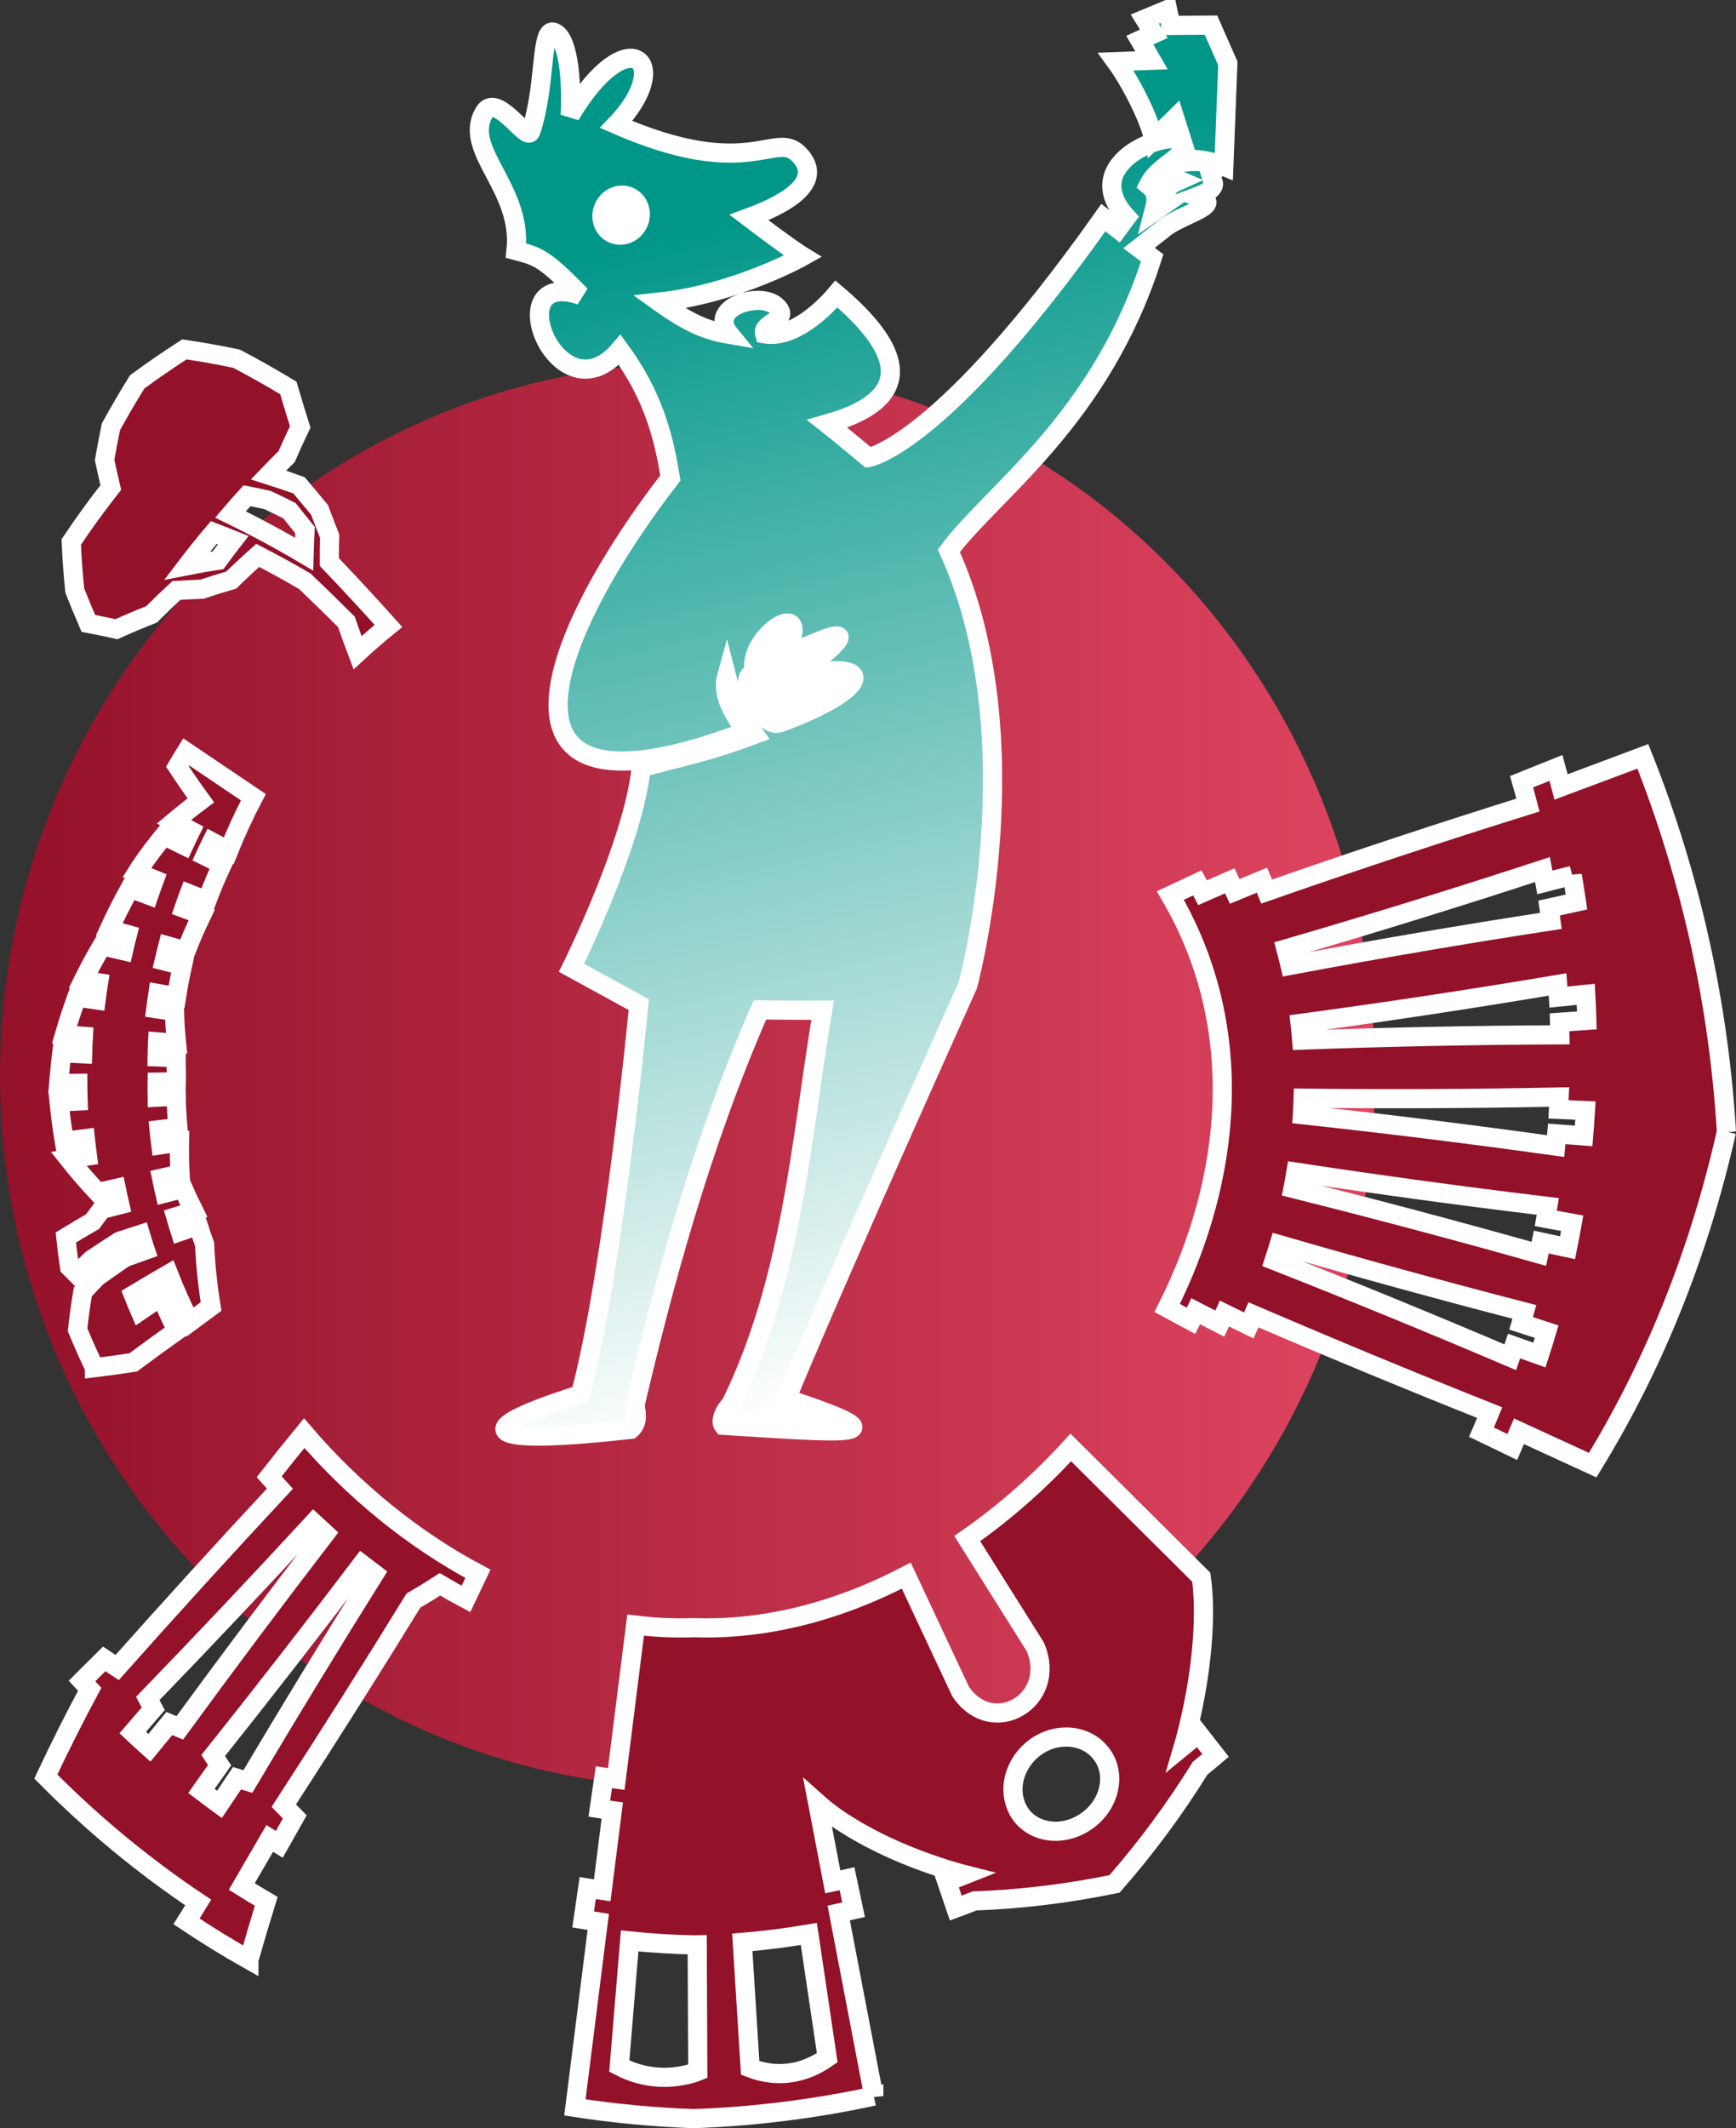 <?xml version="1.0" encoding="UTF-8" standalone="no"?><!-- Generator: Gravit.io --><svg xmlns="http://www.w3.org/2000/svg" xmlns:xlink="http://www.w3.org/1999/xlink" style="isolation:isolate" viewBox="742.805 89.177 135.945 166.577" width="135.945pt" height="166.577pt"><rect x="742.805" y="89.177" width="135.945" height="166.577" fill="#333333" stroke="none"/><g><linearGradient id="_lgradient_27" x1="0" y1="0.5" x2="1" y2="0.5" gradientTransform="matrix(107.666,0,0,111.445,742.805,117.636)" gradientUnits="userSpaceOnUse"><stop offset="0%" stop-opacity="1" style="stop-color:rgb(147,17,41)"/><stop offset="100%" stop-opacity="1" style="stop-color:rgb(223,69,96)"/></linearGradient><path d=" M 797.001 117.636 C 767.599 117.715 742.805 142.64 742.805 173.358 C 742.805 204.133 767.683 229.081 797.138 229.081 C 826.593 229.081 850.472 204.133 850.472 173.358 C 850.472 142.584 826.593 117.636 797.138 117.636 C 797.092 117.636 797.047 117.636 797.001 117.636 L 797.001 117.636 Z  M 739.883 193.852" fill="url(#_lgradient_27)"/><path d=" M 878 177.761 C 877.395 167.792 875.235 157.863 871.455 148.377 L 865.054 150.772 C 864.927 150.276 864.795 149.779 864.658 149.281 L 861.96 150.363 C 862.134 150.972 862.299 151.581 862.458 152.189 C 855.634 154.321 848.814 156.577 842 158.959 C 841.88 158.662 841.756 158.365 841.629 158.068 L 839.5 158.947 C 839.374 158.669 839.243 158.392 839.109 158.115 L 836.984 159.05 C 836.852 158.792 836.715 158.536 836.575 158.279 L 834.454 159.271 C 840.447 169.495 839.353 181.313 834.207 191.552 L 836.077 192.559 C 836.201 192.31 836.324 192.06 836.444 191.809 L 838.329 192.78 C 838.455 192.517 838.578 192.254 838.699 191.989 L 840.6 192.924 C 840.725 192.647 840.849 192.369 840.969 192.09 C 847.103 194.726 853.267 197.278 859.464 199.746 C 859.254 200.257 859.039 200.766 858.819 201.272 L 861.235 202.437 C 861.413 202.028 861.587 201.617 861.758 201.205 L 867.526 203.853 C 872.174 196.282 875.794 187.561 878 177.76 L 878 177.761 Z  M 811.23 253.242 L 808.486 238.914 C 808.875 238.831 809.263 238.744 809.649 238.654 L 809.136 236.229 C 808.765 236.316 808.393 236.399 808.02 236.478 L 806.84 230.317 C 808.525 231.826 811.085 233.257 813.701 234.337 C 816.202 235.37 818.369 235.916 818.369 235.916 C 817.898 236.103 817.425 236.285 816.949 236.46 L 817.652 238.524 C 818.144 238.343 818.633 238.156 819.12 237.963 C 822.728 237.835 826.4 237.393 830.085 236.631 C 832.61 233.745 834.841 230.71 836.784 227.579 C 837.191 227.249 837.594 226.914 837.994 226.574 L 836.656 224.865 C 836.268 225.194 835.877 225.519 835.482 225.84 C 835.482 225.84 836.136 223.629 836.577 220.863 C 837.037 217.98 837.205 214.925 836.874 212.628 L 826.657 202.471 C 824.207 205.156 821.474 207.566 818.55 209.603 L 823.878 218.074 C 824.757 220.117 823.991 221.94 822.57 222.788 C 821.148 223.636 819.26 223.396 818.03 221.574 L 813.775 212.501 C 810.659 214.126 807.401 215.322 804.095 215.988 C 801.788 216.453 799.458 216.66 797.138 216.576 C 795.619 216.631 794.097 216.561 792.579 216.376 L 791.062 228.427 C 790.739 228.382 790.417 228.335 790.095 228.283 L 789.736 230.742 C 790.074 230.797 790.412 230.848 790.751 230.895 L 789.964 237.138 C 789.585 237.083 789.206 237.025 788.828 236.962 L 788.469 239.421 C 788.863 239.487 789.258 239.549 789.654 239.606 L 787.825 254.125 C 790.873 254.594 793.98 254.889 797.138 255.004 C 801.963 254.829 806.671 254.23 811.23 253.241 L 811.23 253.242 Z  M 804.699 251.42 C 803.685 251.565 802.625 251.45 801.55 251.036 L 800.934 241.209 C 802.689 241.063 804.426 240.843 806.144 240.551 L 807.585 250.237 C 806.683 250.868 805.714 251.274 804.699 251.42 L 804.699 251.42 Z  M 794.389 251.759 C 793.357 251.699 792.319 251.422 791.302 250.892 L 792.114 241.094 C 793.774 241.266 795.45 241.371 797.138 241.406 C 797.227 241.405 797.315 241.402 797.403 241.4 L 797.447 251.299 C 797.344 251.34 797.242 251.38 797.138 251.418 C 796.237 251.69 795.316 251.812 794.389 251.759 L 794.389 251.759 Z  M 762.297 242.571 C 762.731 241.039 763.184 239.514 763.654 237.997 C 763.009 237.62 762.37 237.234 761.737 236.838 L 763.926 233.075 C 764.174 233.231 764.424 233.385 764.674 233.538 L 765.888 231.39 C 765.598 231.099 765.31 230.806 765.026 230.511 C 768.476 225.201 771.862 219.849 775.18 214.457 C 775.887 214.045 776.58 213.62 777.26 213.182 C 777.93 213.582 778.608 213.963 779.293 214.326 L 780.231 212.36 C 775.175 209.676 770.503 205.863 766.625 201.349 C 765.699 202.476 764.785 203.616 763.883 204.768 C 764.159 205.082 764.439 205.393 764.722 205.701 C 760.422 210.312 756.175 214.978 751.979 219.698 C 751.64 219.476 751.301 219.252 750.963 219.023 L 749.226 220.75 C 749.425 220.968 749.626 221.186 749.827 221.402 C 748.627 223.635 747.482 225.911 746.393 228.227 C 750.037 231.911 754.034 235.217 758.326 238.086 L 757.408 239.564 C 758.998 240.626 760.629 241.63 762.297 242.572 L 762.297 242.571 Z  M 865.926 157.694 C 866.046 158.39 866.157 159.085 866.258 159.778 L 864.115 160.252 C 864.165 160.586 864.214 160.92 864.26 161.254 C 857.452 162.299 850.641 163.461 843.828 164.742 C 843.727 164.311 843.619 163.88 843.503 163.449 C 850.205 161.499 856.904 159.429 863.598 157.238 C 863.662 157.574 863.724 157.909 863.784 158.244 C 864.498 158.061 865.212 157.878 865.926 157.695 L 865.926 157.694 Z  M 866.984 167.003 C 867.022 167.685 867.051 168.366 867.071 169.045 L 864.937 169.192 C 864.948 169.52 864.957 169.847 864.963 170.174 C 858.232 170.201 851.49 170.339 844.74 170.587 C 844.705 170.153 844.663 169.72 844.614 169.286 C 851.333 168.381 858.057 167.363 864.782 166.232 C 864.806 166.562 864.828 166.892 864.847 167.221 C 865.559 167.148 866.272 167.075 866.984 167.003 L 866.984 167.003 Z  M 866.963 176.099 C 866.923 176.764 866.874 177.426 866.818 178.086 L 864.714 177.927 C 864.687 178.246 864.658 178.564 864.627 178.882 C 858.034 177.961 851.423 177.141 844.797 176.425 C 844.823 175.994 844.843 175.563 844.855 175.131 C 851.527 175.207 858.209 175.178 864.901 175.042 C 864.886 175.364 864.869 175.686 864.851 176.007 C 865.555 176.038 866.259 176.068 866.963 176.099 L 866.963 176.099 Z  M 865.923 184.922 C 865.809 185.563 865.688 186.202 865.559 186.838 L 863.505 186.395 C 863.443 186.703 863.378 187.01 863.312 187.316 C 856.918 185.514 850.499 183.806 844.059 182.195 C 844.141 181.772 844.218 181.347 844.289 180.922 C 850.846 181.915 857.422 182.81 864.014 183.606 C 863.963 183.918 863.91 184.229 863.856 184.539 L 865.923 184.922 Z  M 863.923 193.406 C 863.741 194.02 863.552 194.632 863.355 195.239 L 861.37 194.532 C 861.275 194.826 861.178 195.12 861.079 195.413 C 854.944 192.798 848.779 190.271 842.585 187.832 C 842.72 187.421 842.849 187.008 842.973 186.594 C 849.351 188.44 855.754 190.196 862.181 191.86 C 862.096 192.159 862.01 192.457 861.922 192.755 L 863.923 193.406 Z  M 759.989 230.41 C 759.514 230.064 759.044 229.713 758.577 229.355 L 760.001 227.345 C 759.832 227.093 759.664 226.841 759.499 226.587 C 763.439 221.644 767.32 216.654 771.14 211.617 C 771.467 211.871 771.796 212.121 772.128 212.367 C 768.76 217.742 765.455 223.16 762.214 228.619 C 761.931 228.537 761.648 228.452 761.364 228.365 L 759.989 230.41 Z  M 754.502 225.979 C 754.063 225.587 753.629 225.189 753.199 224.786 L 754.804 222.926 C 754.659 222.657 754.517 222.389 754.376 222.12 C 758.758 217.59 763.086 213.008 767.36 208.373 C 767.663 208.659 767.97 208.941 768.279 209.22 C 764.423 214.238 760.624 219.304 756.884 224.419 C 756.61 224.308 756.337 224.195 756.063 224.08 L 754.502 225.979 Z  M 827.607 231.903 C 827.593 231.911 827.611 231.901 827.597 231.909 C 825.625 233.075 823.29 232.476 822.459 230.713 C 821.627 228.95 822.44 226.772 824.208 225.72 C 825.976 224.669 828.191 225.052 829.226 226.701 C 830.258 228.347 829.574 230.739 827.607 231.903 C 827.607 231.903 827.607 231.903 827.607 231.903 L 827.607 231.903 Z  M 753.55 119.067 C 752.828 120.224 752.143 121.394 751.494 122.576 C 751.311 123.447 751.146 124.316 750.998 125.183 C 751.15 125.904 751.31 126.621 751.48 127.332 C 750.393 128.718 749.36 130.143 748.382 131.603 C 748.44 132.882 748.533 134.148 748.659 135.397 C 749.001 136.266 749.356 137.124 749.723 137.971 C 750.462 138.112 751.197 138.263 751.927 138.425 C 752.842 138.009 753.759 137.621 754.677 137.262 C 755.311 136.624 755.957 136.001 756.615 135.394 C 756.615 135.394 758.215 135.302 758.629 135.29 C 759.39 135.035 760.151 134.799 760.91 134.582 C 761.588 133.92 762.28 133.274 762.986 132.646 C 764.239 133.292 765.469 133.968 766.677 134.673 C 767.773 135.72 768.858 136.779 769.931 137.849 C 770.21 138.662 770.501 139.468 770.803 140.267 C 771.589 139.54 772.397 138.84 773.225 138.17 C 771.709 136.479 770.166 134.812 768.596 133.169 C 768.592 132.497 768.599 131.822 768.619 131.144 C 768.349 130.46 768.085 129.773 767.827 129.083 C 767.295 128.442 766.761 127.803 766.225 127.166 C 765.436 126.88 764.636 126.609 763.827 126.353 C 764.293 125.868 764.766 125.39 765.248 124.92 C 765.585 124.143 765.94 123.368 766.314 122.595 C 765.994 121.583 765.685 120.565 765.387 119.542 C 764.066 118.745 762.713 117.982 761.331 117.254 C 759.99 116.971 758.626 116.727 757.243 116.525 C 755.99 117.33 754.759 118.178 753.55 119.067 L 753.55 119.067 Z  M 757.458 133.45 C 758.13 132.568 758.826 131.703 759.546 130.856 C 760.056 131.05 760.563 131.25 761.067 131.455 C 760.663 131.975 760.268 132.5 759.881 133.03 C 759.077 133.15 758.269 133.29 757.458 133.45 L 757.458 133.45 Z  M 762.147 127.977 C 762.687 128.082 763.223 128.195 763.756 128.315 C 764.334 128.586 764.906 128.865 765.473 129.15 C 765.881 129.656 766.287 130.163 766.693 130.67 C 766.657 131.298 766.63 131.924 766.614 132.546 C 764.749 131.442 762.827 130.407 760.853 129.445 C 761.276 128.95 761.708 128.46 762.147 127.977 L 762.147 127.977 Z  M 750.207 196.23 C 751.225 196.108 752.238 195.968 753.245 195.808 C 754.376 194.966 755.514 194.138 756.659 193.324 C 756.222 192.446 755.811 191.557 755.429 190.657 C 754.872 191.029 754.318 191.404 753.765 191.784 C 753.585 191.368 753.411 190.949 753.243 190.528 C 754.16 189.975 755.081 189.432 756.006 188.897 C 756.506 190.169 757.066 191.423 757.679 192.654 C 758.228 192.243 758.779 191.837 759.332 191.435 C 759.065 189.789 758.897 188.161 758.829 186.566 C 758.65 186.073 758.48 185.578 758.321 185.081 L 756.918 185.567 C 756.796 185.185 756.68 184.801 756.569 184.417 L 757.985 183.974 C 757.692 183.391 757.413 182.798 757.15 182.197 L 755.715 182.567 C 755.624 182.176 755.539 181.784 755.46 181.391 L 756.905 181.066 C 756.859 180.224 756.843 179.388 756.859 178.558 C 756.37 178.632 755.882 178.705 755.393 178.779 C 755.342 178.386 755.298 177.993 755.261 177.6 C 755.752 177.542 756.243 177.484 756.734 177.425 C 756.659 176.61 756.614 175.794 756.601 174.978 C 756.105 175.003 755.609 175.029 755.113 175.055 C 755.105 174.662 755.104 174.269 755.11 173.876 L 756.603 173.854 C 756.606 173.688 756.611 173.522 756.617 173.356 C 756.6 172.892 756.594 172.428 756.598 171.963 L 755.109 171.901 C 755.114 171.508 755.126 171.115 755.145 170.722 L 756.628 170.833 C 756.544 170.014 756.492 169.186 756.471 168.35 C 756.471 168.35 755.006 168.124 755.006 168.124 C 755.055 167.728 755.11 167.333 755.171 166.938 L 756.629 167.2 C 756.756 166.381 756.911 165.564 757.095 164.751 C 756.617 164.63 756.138 164.509 755.659 164.388 C 755.748 163.996 755.843 163.605 755.944 163.216 L 757.37 163.62 C 757.743 162.66 758.155 161.715 758.602 160.787 L 757.21 160.269 C 757.34 159.889 757.477 159.511 757.619 159.134 L 758.998 159.692 C 759.361 158.729 759.763 157.776 760.2 156.834 L 758.862 156.17 C 759.032 155.802 759.208 155.435 759.388 155.07 L 760.709 155.773 C 761.278 154.355 761.926 152.953 762.646 151.576 L 757.382 148.025 C 757.147 148.402 756.917 148.782 756.692 149.164 C 757.29 150.07 757.905 150.957 758.536 151.824 C 757.822 152.355 757.118 152.912 756.425 153.495 L 757.746 154.197 C 757.558 154.578 757.376 154.96 757.198 155.345 C 757.198 155.345 755.646 154.579 755.646 154.579 C 755.646 154.579 754.343 156.151 753.521 157.473 L 754.899 158.031 C 754.748 158.435 754.602 158.841 754.462 159.248 C 753.972 159.064 753.481 158.88 752.991 158.696 C 752.408 159.742 751.863 160.815 751.359 161.915 L 752.784 162.32 C 752.675 162.741 752.572 163.165 752.475 163.589 C 751.914 163.458 751.353 163.328 750.792 163.198 C 750.274 164.079 749.782 164.987 749.319 165.92 C 749.72 165.981 750.12 166.041 750.521 166.102 C 750.45 166.546 750.385 166.991 750.328 167.437 L 748.819 167.216 C 748.466 168.182 748.142 169.168 747.851 170.174 L 749.334 170.286 C 749.307 170.742 749.287 171.2 749.274 171.658 C 748.73 171.63 748.187 171.601 747.643 171.573 C 747.57 172.164 747.509 172.758 747.459 173.356 C 747.439 173.568 747.419 173.779 747.401 173.991 L 748.894 173.969 C 748.896 174.432 748.904 174.894 748.921 175.356 L 747.433 175.428 C 747.534 176.465 747.671 177.495 747.841 178.515 C 748.39 178.443 748.939 178.371 749.488 178.299 C 749.536 178.754 749.59 179.208 749.652 179.661 L 748.187 179.886 C 748.92 180.808 749.679 181.684 750.461 182.515 L 751.906 182.19 C 751.993 182.62 752.087 183.048 752.187 183.476 L 750.752 183.846 C 750.517 184.157 750.284 184.473 750.054 184.793 C 749.351 185.197 748.653 185.612 747.958 186.036 C 748.038 186.808 748.137 187.581 748.254 188.355 C 748.439 188.544 748.625 188.731 748.812 188.916 C 749.192 188.529 749.575 188.147 749.961 187.772 C 750.69 187.28 751.423 186.799 752.161 186.33 L 753.8 185.796 C 753.924 186.209 754.053 186.62 754.189 187.03 L 752.565 187.613 C 751.84 188.104 751.12 188.607 750.406 189.121 C 750.029 189.508 749.657 189.901 749.288 190.3 C 749.125 191.27 748.988 192.257 748.879 193.258 C 749.293 194.261 749.736 195.252 750.207 196.229 L 750.207 196.23 Z " fill="rgb(147,17,41)" vector-effect="non-scaling-stroke" stroke-width="1.5" stroke="rgb(255,255,255)" stroke-linejoin="miter" stroke-linecap="butt" stroke-miterlimit="4"/><path d=" M 787.214 102.683 L 787.214 109.901 L 795.089 109.901 L 795.089 102.683 L 787.214 102.683 Z  M 796.516 132.341 L 796.516 152.189 L 814.199 152.189 L 814.199 132.341 L 796.516 132.341 Z " fill="rgb(255,255,255)"/><linearGradient id="_lgradient_28" x1="0.289" y1="0.147" x2="0.395" y2="0.987" gradientTransform="matrix(58.616,0,0,111.652,780.341,89.927)" gradientUnits="userSpaceOnUse"><stop offset="0%" stop-opacity="1" style="stop-color:rgb(0,150,136)"/><stop offset="100%" stop-opacity="1" style="stop-color:rgb(255,255,255)"/></linearGradient><path d=" M 834.237 89.927 L 832.452 90.669 L 833.162 91.816 L 832.064 92.32 L 832.974 93.896 L 830.191 93.999 C 831.325 95.553 832.82 98.469 833.153 100.072 L 834.811 98.439 L 835.845 101.699 C 836.547 101.544 837.941 101.876 838.644 102.181 L 838.957 94.137 L 837.636 91.145 L 834.495 91.163 L 834.237 89.927 Z  M 786.249 91.727 C 785.071 91.14 785.605 95.898 784.363 99.487 C 784.075 100.32 781.661 96.264 780.687 98.031 C 779.057 100.99 783.747 103.902 783.214 108.794 C 784.938 109.248 785.409 109.36 788.279 112.292 C 781.641 110.035 786.53 122.201 791.34 116.561 C 794.001 120.196 794.79 123.433 795.301 126.591 C 786.256 138.224 778.946 154.88 801.195 146.455 C 800.731 145.596 799.234 143.839 799.705 142.128 C 800.077 143.583 800.977 145.429 801.887 146.667 C 798.542 147.922 796.635 148.313 793.017 149.251 C 792.424 155.166 787.558 164.926 787.558 164.926 L 792.828 167.809 C 792.828 167.809 790.874 188.449 788.257 198.33 C 778.321 201.47 781.771 202.234 792.193 201.053 C 792.761 200.559 792.675 199.876 792.529 199.175 C 794.681 190.001 797.667 178.807 802.317 168.221 C 803.954 168.249 805.59 168.256 807.223 168.247 C 805.489 178.683 804.818 189.369 799.997 199.171 C 799.608 199.448 799.167 200.394 799.443 200.737 C 809.374 201.359 813.817 201.778 804.389 198.655 C 808.886 187.822 818.59 166.309 818.59 166.309 C 818.59 166.309 823.824 147.064 817.111 132.287 C 820.527 127.683 828.978 122.086 833.033 109.362 L 832.001 108.592 L 833.766 107.206 C 835.087 105.971 838.869 105.241 836.616 104.541 C 838.511 103.825 837.824 103.038 837.049 103.142 C 841.076 101.141 831.061 101.574 835.143 103.296 C 834.227 103.705 833.377 104.376 834.363 104.907 L 833.153 105.754 C 833.389 104.846 833.503 104.273 832.745 103.66 C 833.566 101.982 835.953 101.459 835.35 100.305 C 834.747 99.15 827 101.79 831.026 106.178 L 830.348 107.095 L 829.21 106.21 C 816.526 124.128 810.809 124.992 810.809 124.992 C 810.809 124.992 808.076 122.722 807.594 122.347 C 815.656 120.065 812.314 115.589 808.303 112.187 C 807.267 113.419 804.897 115.694 802.68 115.307 C 802.426 114.398 804.827 114.256 803.575 113.122 C 802.324 111.988 798.163 113.208 799.934 115.354 C 798.292 115.073 796.918 114.592 794.439 112.82 C 800.484 112.169 805.671 109.245 805.671 109.245 C 805.671 109.245 804.617 108.602 801.461 106.204 C 804.674 105.03 807.296 103.311 805.399 101.295 C 803.503 99.28 801.599 103.514 791.06 98.92 C 795.705 94.046 791.999 90.565 787.459 98.201 C 787.586 96.085 787.427 92.314 786.249 91.727 L 786.249 91.727 Z  M 791.496 104.448 C 791.503 104.448 791.51 104.448 791.517 104.448 C 792.346 104.448 792.985 105.15 792.945 106.017 C 792.904 106.883 792.198 107.586 791.369 107.586 C 790.539 107.586 789.9 106.883 789.941 106.017 C 789.982 105.159 790.675 104.46 791.496 104.448 L 791.496 104.448 Z  M 804.438 137.939 C 804.919 137.929 805.125 138.398 804.613 139.596 C 804.58 139.672 805.082 140.196 805.146 140.16 C 812.027 136.907 806.244 141.235 806.244 141.235 L 806.352 142.061 C 806.352 142.061 806.987 141.78 807.19 141.755 C 811.552 141.212 810.015 143.531 803.868 145.749 C 802.384 146.284 800.373 141.875 801.915 141.862 C 801.379 140.11 803.453 137.961 804.438 137.939 L 804.438 137.939 Z " fill="url(#_lgradient_28)" vector-effect="non-scaling-stroke" stroke-width="1.5" stroke="rgb(255,255,255)" stroke-linejoin="miter" stroke-linecap="butt" stroke-miterlimit="4"/></g></svg>